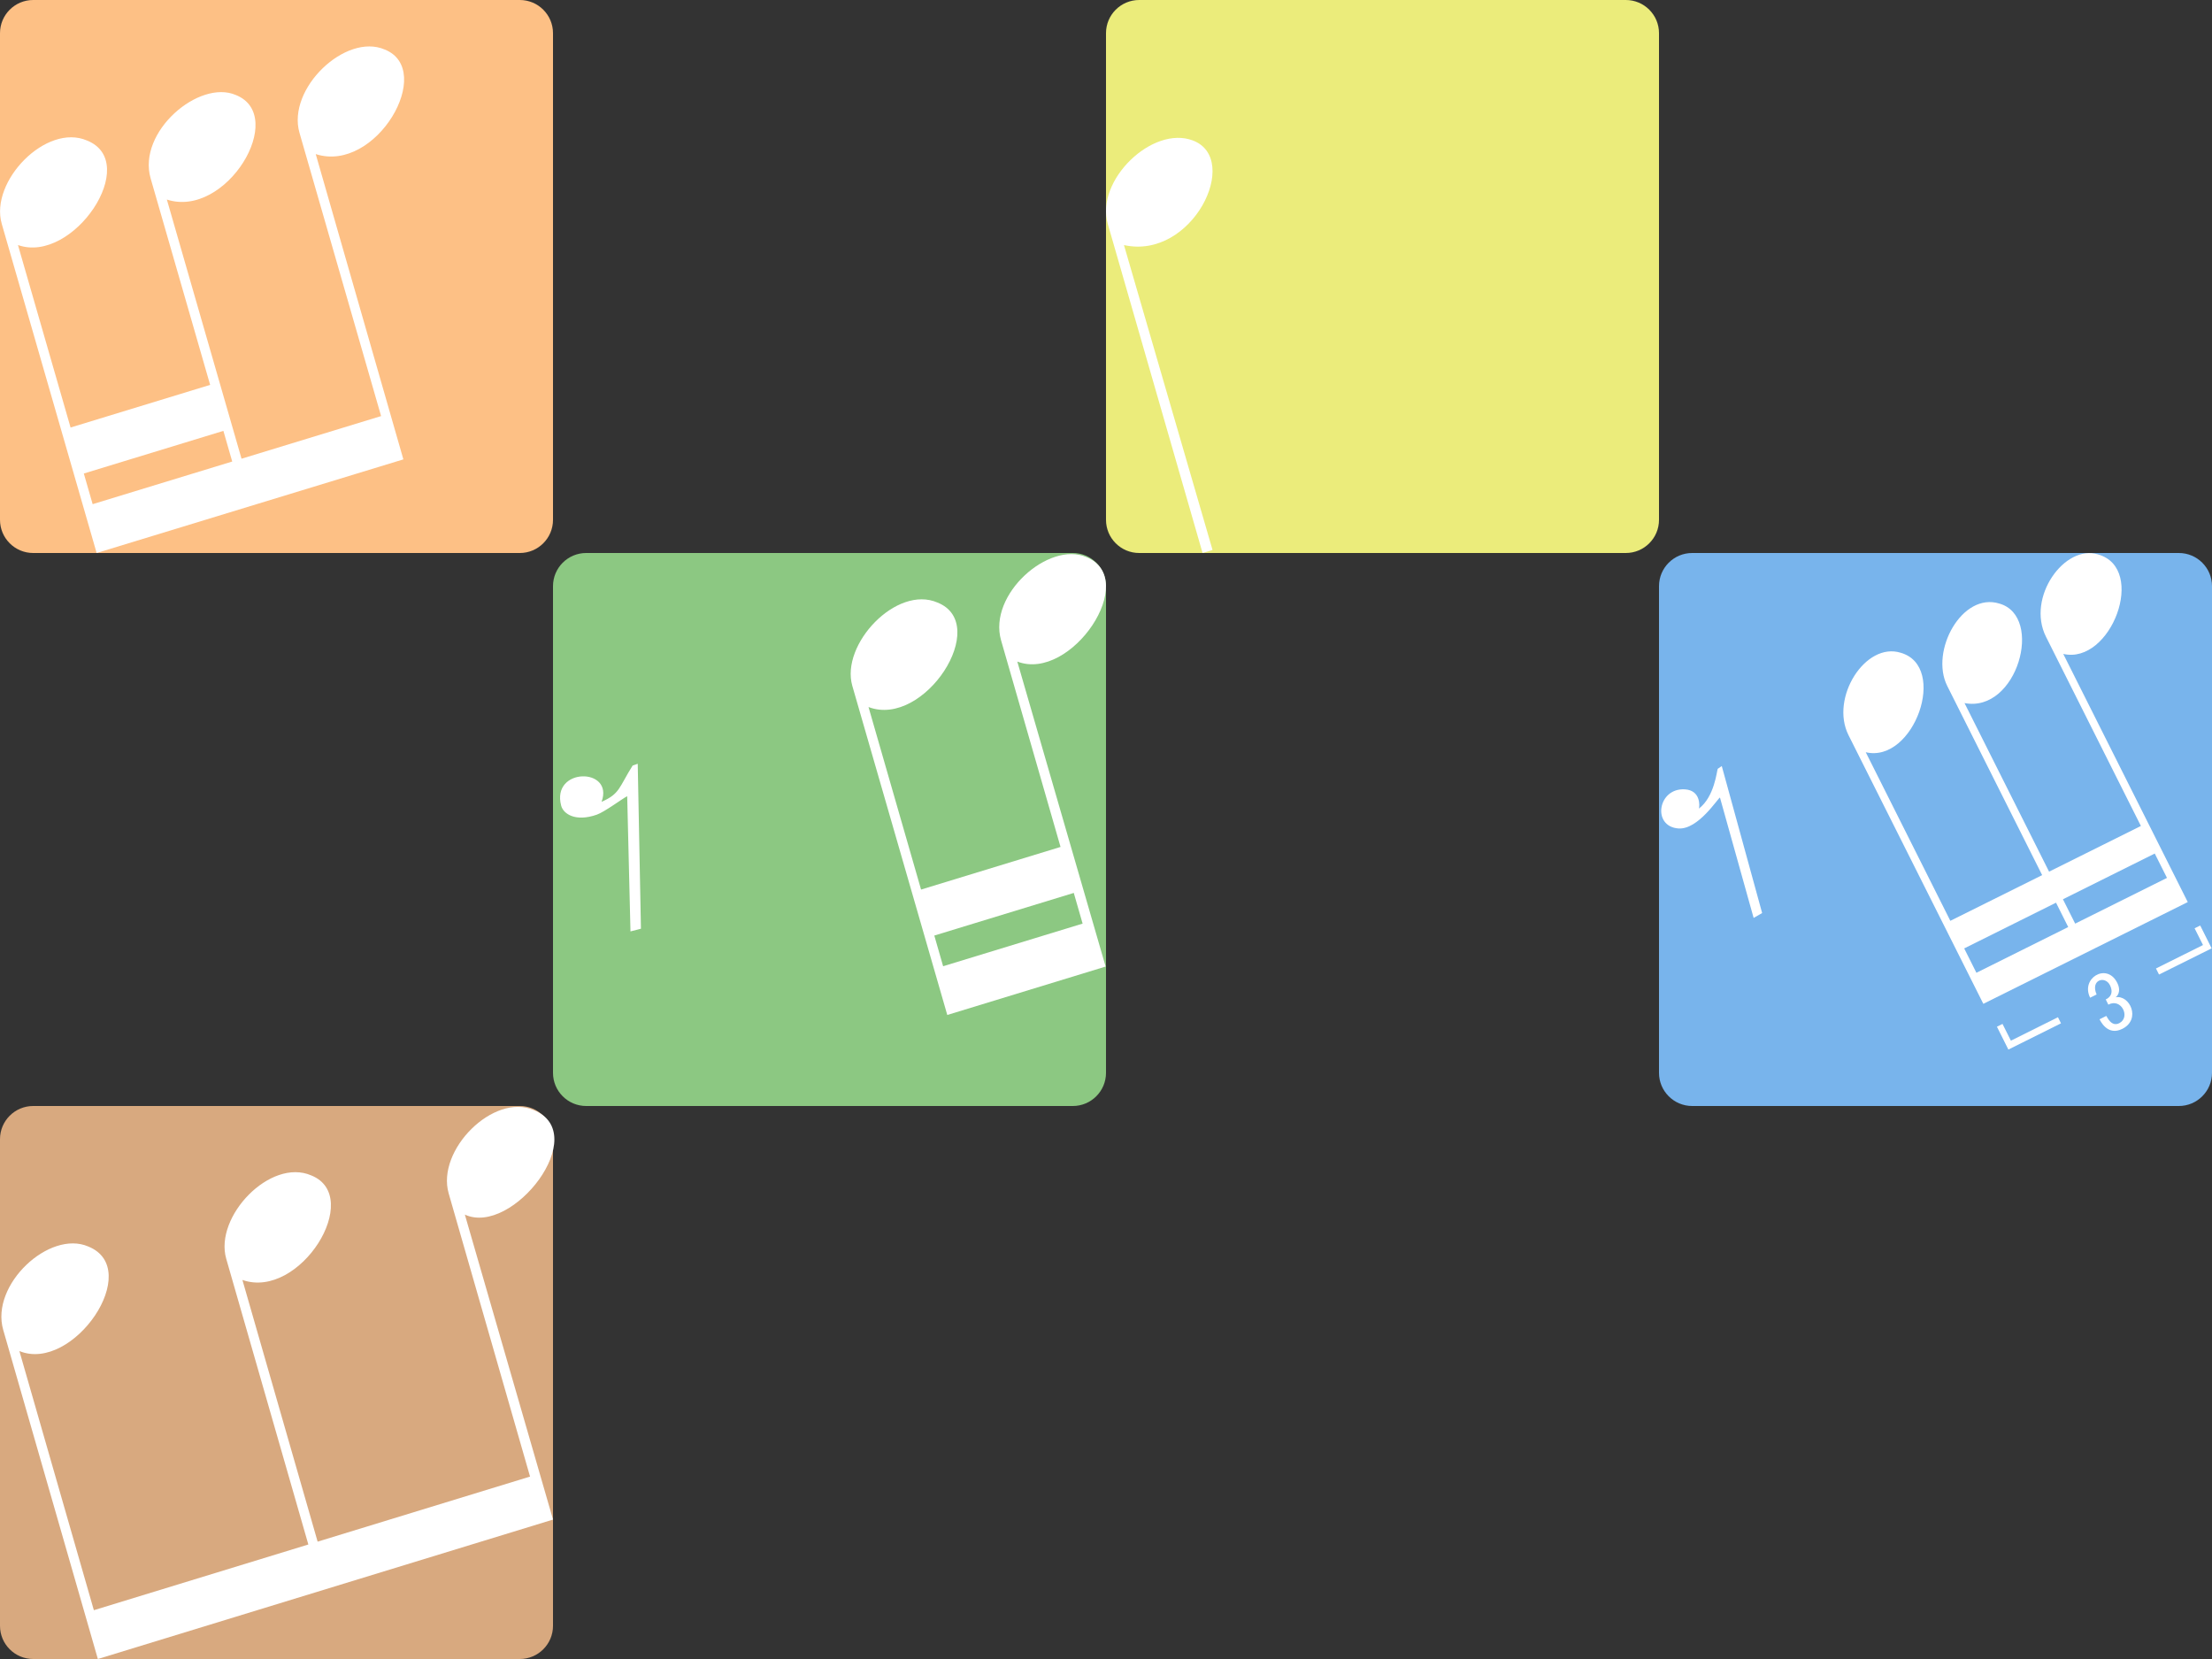 <?xml version="1.0" encoding="utf-8"?>
<!-- Generator: Adobe Illustrator 16.0.0, SVG Export Plug-In . SVG Version: 6.00 Build 0)  -->
<!DOCTYPE svg PUBLIC "-//W3C//DTD SVG 1.1//EN" "http://www.w3.org/Graphics/SVG/1.1/DTD/svg11.dtd">
<svg version="1.1" xmlns="http://www.w3.org/2000/svg" xmlns:xlink="http://www.w3.org/1999/xlink" x="0px" y="0px" width="400px"
	 height="300px" viewBox="0 0 400 300" enable-background="new 0 0 400 300" xml:space="preserve">
<rect x="0" y="0" width="400" height="300" fill="#333333" stroke="none"/>
<path fill-rule="evenodd" clip-rule="evenodd" fill="#D8A97F" d="M100,294c0,3.313-2.687,6-6,6H6c-3.313,0-6-2.687-6-6v-88
	c0-3.313,2.687-6,6-6h88c3.313,0,6,2.687,6,6V294z"/>
<path fill-rule="evenodd" clip-rule="evenodd" fill="#FFFFFF" d="M84.062,219.64c8.605,3.972,23.051-14.649,12.449-18.904
	c-7.245-3.146-17.633,7.216-15.377,15.065l14.717,51.212l-38.413,11.767l-13.601-47.323c10.417,3.653,22.004-15.07,12.449-18.904
	c-7.389-3.208-17.571,7.437-15.377,15.067l14.85,51.675l-38.785,11.88L3.507,244.314c9.71,3.991,22.589-14.836,12.449-18.908
	c-6.993-3.032-17.729,6.881-15.376,15.069L17.695,300l82.311-25.211L84.062,219.64z"/>
<path fill-rule="evenodd" clip-rule="evenodd" fill="#78B4EC" d="M400,194c0,3.313-2.687,6-6,6h-88c-3.313,0-6-2.687-6-6v-88
	c0-3.313,2.687-6,6-6h88c3.313,0,6,2.687,6,6V194z"/>
<path fill-rule="evenodd" clip-rule="evenodd" fill="#FFFFFF" d="M395.617,163.124l-22.513-44.874
	c8.652,1.994,15.188-15.443,6.324-17.983c-6.063-1.925-13.024,7.754-9.446,14.885l17.161,34.21l-16.603,8.261l-15.291-30.483
	c9.537,1.818,14.404-15.669,6.324-17.987c-6.751-2.141-12.624,8.557-9.449,14.888l17.164,34.21l-16.604,8.262l-15.295-30.484
	c8.705,2.038,14.95-15.512,6.329-17.987c-6.375-2.018-12.834,8.138-9.451,14.889l24.384,48.592L395.617,163.124z M389.648,154.347
	l2.212,4.405l-16.603,8.269l-2.212-4.406L389.648,154.347z M371.794,163.233L374,167.64l-16.603,8.269l-2.207-4.405L371.794,163.233
	z"/>
<polygon fill="#FFFFFF" points="398.374,170.894 396.854,167.865 397.868,167.361 399.937,171.492 390.42,176.226 389.868,175.13 
	"/>
<polygon fill="#FFFFFF" points="372.144,183.948 372.694,185.052 363.178,189.793 361.108,185.661 362.117,185.157 363.637,188.186 
	"/>
<path fill="#FFFFFF" d="M377.964,180.417c-1.751-3.5,2.919-6.345,4.832-2.825c0.957,1.756-0.05,2.712-0.277,2.757
	c2.588-0.544,4.727,3.972,1.264,5.702c-2.752,1.377-4.021-1.604-4.121-1.729l1.223-0.61c0.137,0.113,0.883,2.08,2.375,1.297
	c2.045-1.078,0.344-4.596-2.006-3.338l-0.468-0.941c0.056-0.031,1.675-0.637,0.788-2.526c-0.857-1.827-3.614-1.059-2.439,1.631
	L377.964,180.417z"/>
<path fill="#FFFFFF" d="M304.667,142.738c2.891,0.176,2.692,3.012,2.551,3.48c2.83-2.156,3.23-6.815,3.402-7.191l0.732-0.501
	l7.3,26.581l-1.539,0.881l-6.088-21.764c-0.34,0.049-3.919,5.845-7.519,5.586C298.711,149.464,299.757,142.453,304.667,142.738z"/>
<path fill-rule="evenodd" clip-rule="evenodd" fill="#EBEC7B" d="M300,94c0,3.313-2.687,6-6,6h-88c-3.313,0-6-2.687-6-6V6
	c0-3.313,2.687-6,6-6h88c3.313,0,6,2.687,6,6V94z"/>
<path fill-rule="evenodd" clip-rule="evenodd" fill="#FFFFFF" d="M219.266,99.453L203.25,44.316
	c12.354,2.75,21.285-15.538,12.474-18.908c-7.303-2.794-17.671,7.198-15.406,15.066L217.462,100L219.266,99.453z"/>
<path fill-rule="evenodd" clip-rule="evenodd" fill="#8CC882" d="M200,194c0,3.313-2.687,6-6,6h-88c-3.313,0-6-2.687-6-6v-88
	c0-3.313,2.687-6,6-6h88c3.313,0,6,2.687,6,6V194z"/>
<path fill-rule="evenodd" clip-rule="evenodd" fill="#FFFFFF" d="M196.431,100.734c-6.759-2.93-17.799,6.747-15.404,15.066
	l10.752,37.354l-25.221,7.709l-9.502-33.007c10.093,3.855,22.245-14.986,12.473-18.895c-7.406-3.215-17.564,7.562-15.404,15.065
	l17.173,59.514l28.636-8.755l-15.974-55.152C193.708,123.378,206.255,104.666,196.431,100.734z M195.771,167.017l-25.224,7.709
	l-1.594-5.548l25.22-7.709L195.771,167.017z"/>
<path fill="#FFFFFF" d="M108.784,144.99c3.333-1.445,3.137-2.613,5.617-6.554l0.921-0.323l0.582,29.827l-1.894,0.489l-0.592-24.451
	c-0.834,0.417-4.102,2.852-5.488,3.337c-3.885,1.365-6.059-0.149-6.448-1.609C99.625,138.738,111.086,138.738,108.784,144.99z"/>
<path fill-rule="evenodd" clip-rule="evenodd" fill="#FDC085" d="M100,94c0,3.313-2.687,6-6,6H6c-3.313,0-6-2.687-6-6V6
	c0-3.313,2.687-6,6-6h88c3.313,0,6,2.687,6,6V94z"/>
<path fill-rule="evenodd" clip-rule="evenodd" fill="#FFFFFF" d="M69.574,8.957c-7.071-3.063-17.721,7.074-15.415,15.068
	L68.915,75.24l-25.238,7.711L30.173,36.084c10.743,3.503,21.925-15.122,12.479-18.901c-6.644-2.876-17.84,6.65-15.415,15.069
	L38,69.599l-25.238,7.71L3.25,44.311c9.96,3.528,22.369-14.945,12.484-18.901C8.381,22.223-1.9,32.778,0.317,40.478L17.475,100
	l55.469-16.93L57.095,27.865C68.018,31.401,78.833,12.655,69.574,8.957z M16.754,91.169l-1.596-5.543l25.239-7.71l1.596,5.543
	L16.754,91.169z"/>
</svg>
